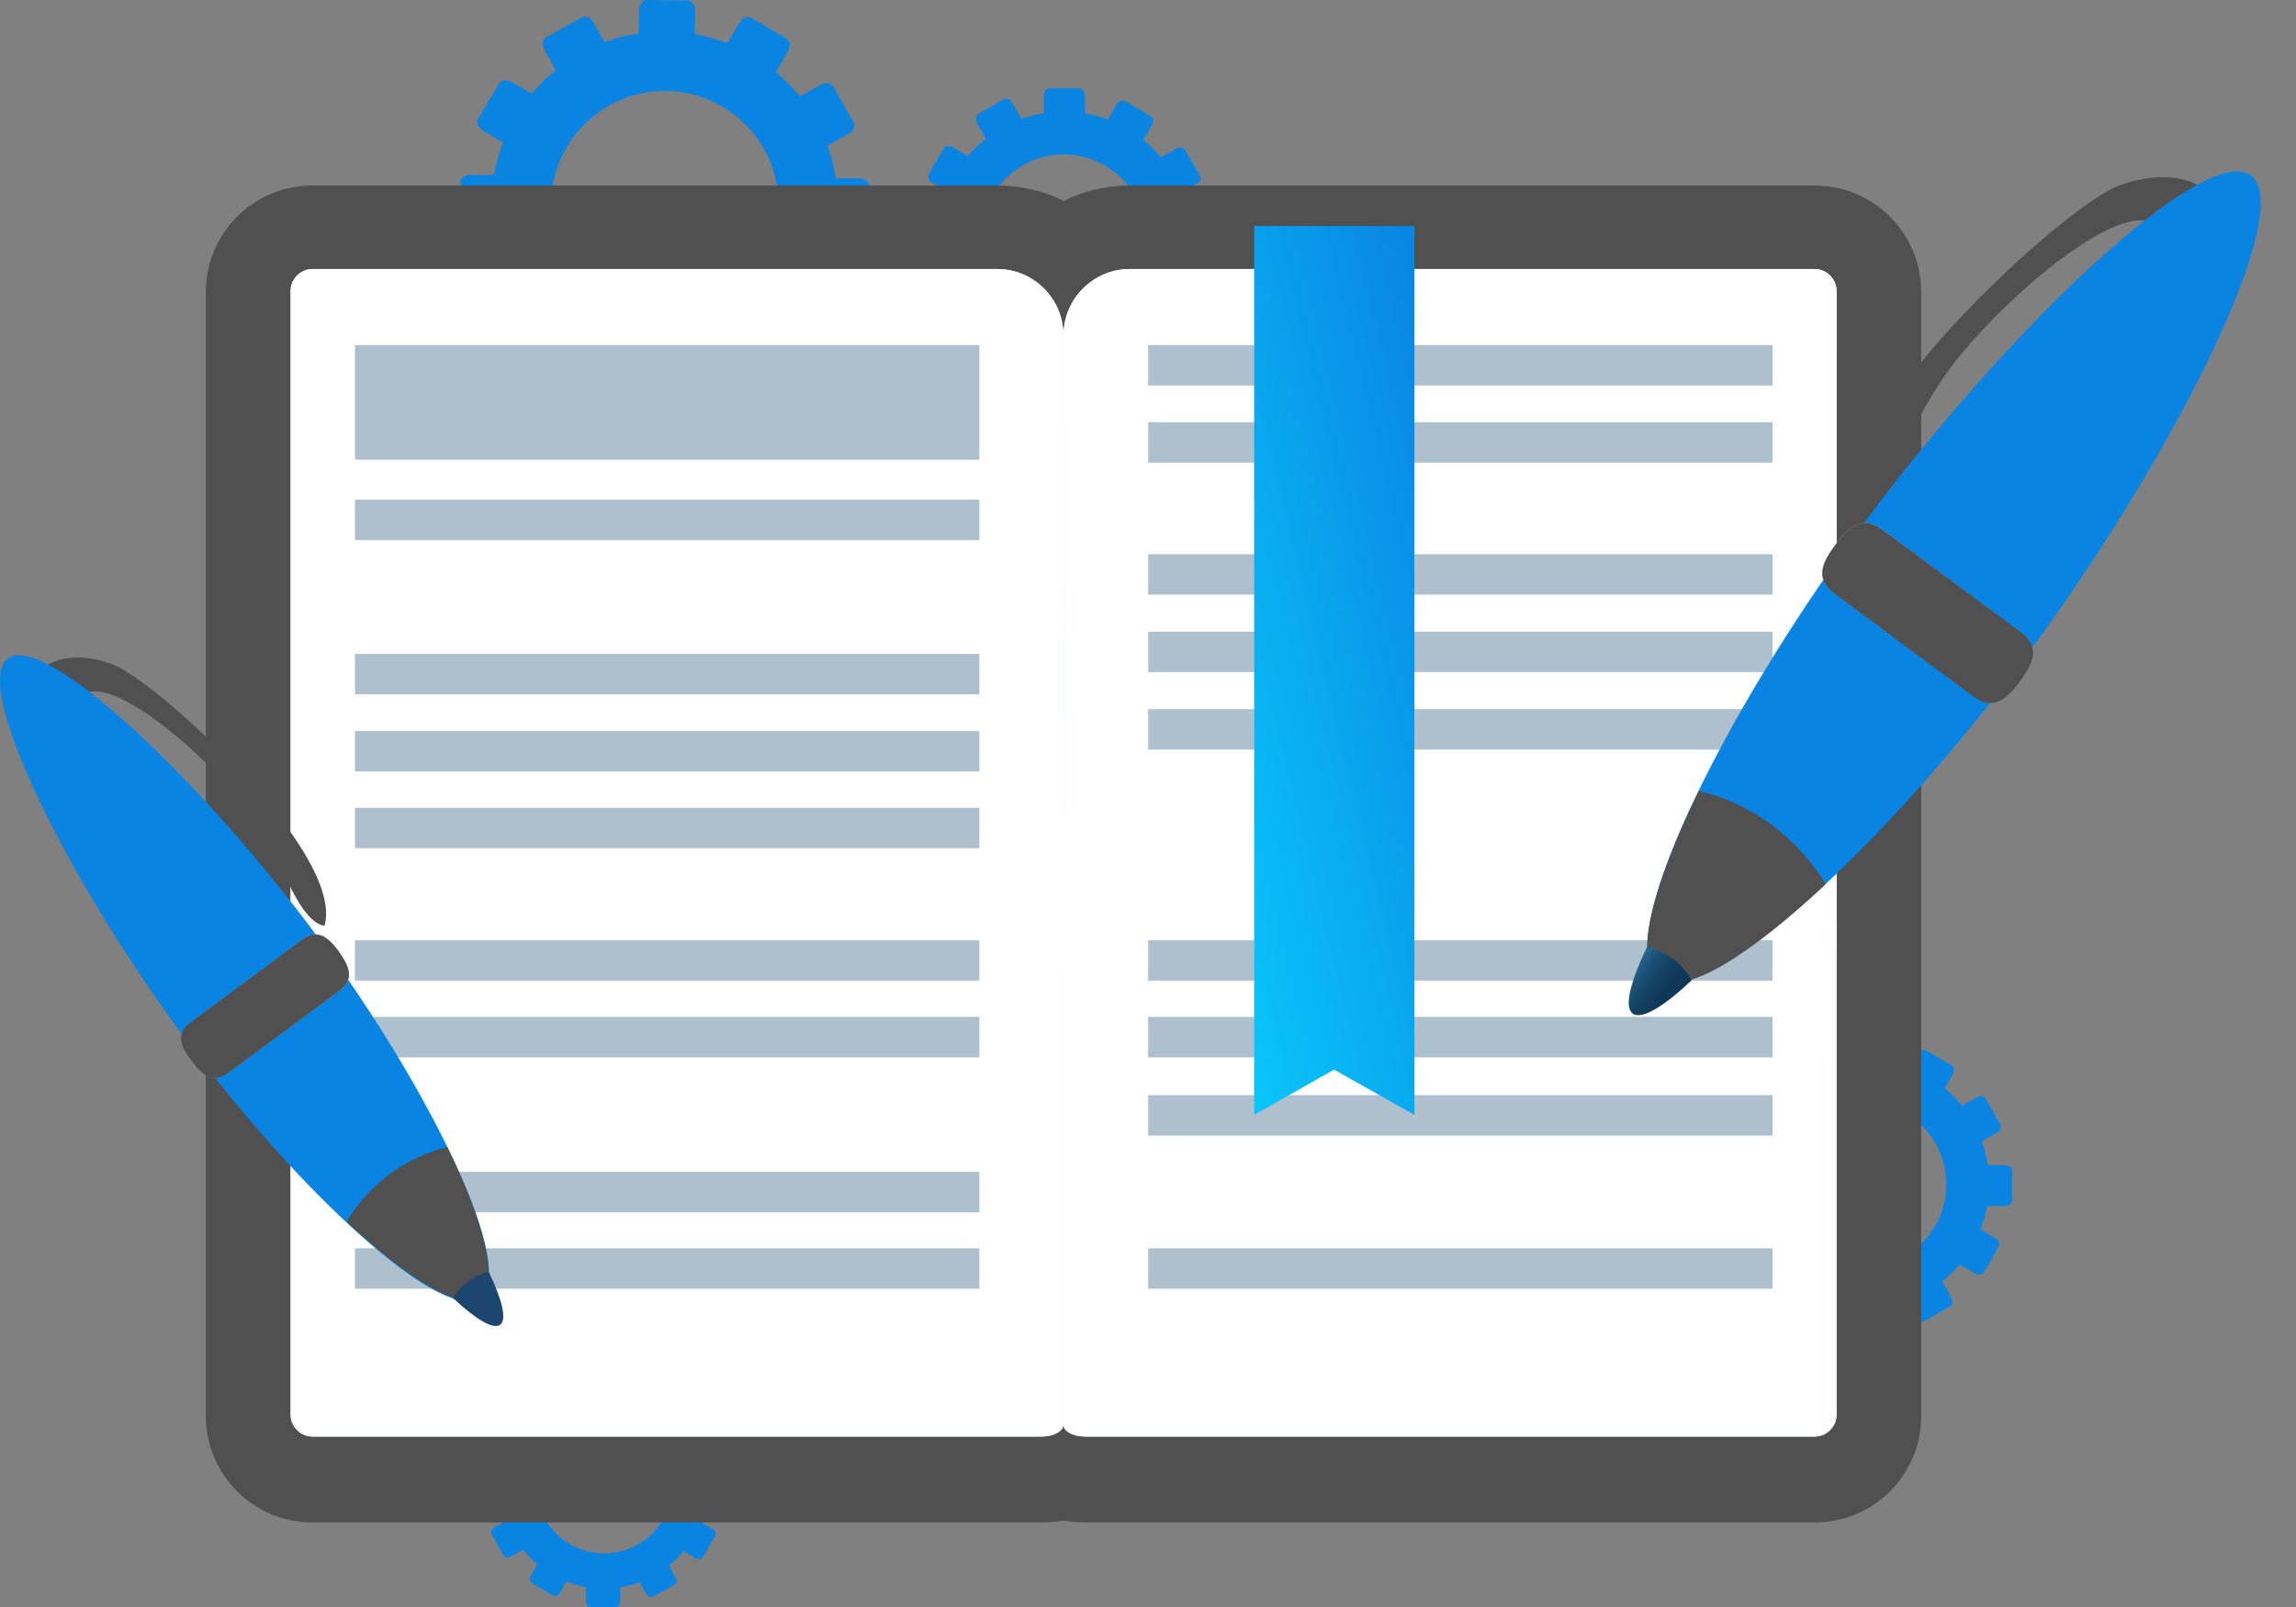 <svg width="50" height="35" viewBox="0 0 50 35" fill="none" xmlns="http://www.w3.org/2000/svg">
<rect x="0" y="0" width="50" height="35" fill="#808080" stroke="none"/>
<path d="M15.128 0.963C15.128 1.088 15.056 1.191 14.963 1.191L14.072 1.181C13.979 1.181 13.906 1.077 13.906 0.953L13.917 0.228C13.917 0.104 13.989 0 14.082 0L14.973 0.01C15.066 0.01 15.139 0.114 15.139 0.238L15.128 0.963Z" fill="#0984E3"/>
<path d="M15.066 7.98C15.066 7.856 14.993 7.753 14.9 7.753L14.009 7.742C13.916 7.742 13.844 7.846 13.844 7.97V8.685C13.844 8.809 13.916 8.913 14.009 8.913L14.91 8.923C15.004 8.923 15.076 8.819 15.076 8.695L15.066 7.98Z" fill="#0984E3"/>
<path d="M13.279 1.113C13.341 1.227 13.331 1.352 13.248 1.393L12.471 1.838C12.388 1.88 12.274 1.828 12.212 1.724L11.86 1.093C11.798 0.979 11.809 0.854 11.891 0.813L12.668 0.378C12.751 0.326 12.865 0.388 12.927 0.492L13.279 1.113Z" fill="#0984E3"/>
<path d="M16.739 7.212C16.677 7.098 16.563 7.046 16.48 7.098L15.704 7.533C15.621 7.585 15.611 7.709 15.673 7.813L16.025 8.434C16.087 8.538 16.201 8.6 16.284 8.548L17.061 8.103C17.143 8.062 17.154 7.927 17.091 7.823L16.739 7.212Z" fill="#0984E3"/>
<path d="M11.768 2.152C11.882 2.215 11.923 2.329 11.882 2.411L11.426 3.178C11.374 3.261 11.25 3.271 11.136 3.209L10.514 2.846C10.411 2.784 10.359 2.67 10.411 2.587L10.867 1.821C10.918 1.738 11.043 1.728 11.146 1.79L11.768 2.152Z" fill="#0984E3"/>
<path d="M17.822 5.72C17.718 5.657 17.584 5.668 17.542 5.751L17.087 6.528C17.035 6.61 17.087 6.724 17.2 6.786L17.822 7.149C17.925 7.211 18.06 7.201 18.101 7.118L18.557 6.341C18.609 6.258 18.557 6.144 18.443 6.082L17.822 5.72Z" fill="#0984E3"/>
<path d="M10.979 3.815C11.103 3.815 11.207 3.888 11.207 3.981L11.196 4.872C11.196 4.965 11.093 5.037 10.968 5.037H10.243C10.119 5.037 10.016 4.954 10.016 4.861L10.026 3.97C10.026 3.877 10.13 3.805 10.254 3.805L10.979 3.815Z" fill="#0984E3"/>
<path d="M17.995 3.883C17.87 3.883 17.767 3.955 17.756 4.049L17.746 4.939C17.746 5.033 17.85 5.105 17.974 5.105L18.699 5.115C18.823 5.115 18.927 5.043 18.927 4.95L18.937 4.059C18.937 3.966 18.834 3.893 18.709 3.883H17.995Z" fill="#0984E3"/>
<path d="M11.131 5.646C11.235 5.584 11.359 5.605 11.411 5.677L11.856 6.454C11.908 6.537 11.856 6.651 11.742 6.713L11.11 7.065C11.007 7.127 10.872 7.117 10.831 7.034L10.385 6.257C10.344 6.174 10.396 6.06 10.499 5.998L11.131 5.646Z" fill="#0984E3"/>
<path d="M17.231 2.205C17.117 2.267 17.076 2.381 17.117 2.464L17.563 3.24C17.604 3.323 17.739 3.334 17.842 3.271L18.474 2.919C18.588 2.857 18.64 2.743 18.588 2.66L18.142 1.884C18.101 1.801 17.977 1.79 17.863 1.852L17.231 2.205Z" fill="#0984E3"/>
<path d="M12.181 7.167C12.243 7.064 12.357 7.012 12.44 7.053L13.217 7.509C13.3 7.561 13.31 7.685 13.248 7.789L12.885 8.41C12.823 8.524 12.709 8.566 12.626 8.524L11.86 8.068C11.777 8.017 11.767 7.892 11.829 7.789L12.181 7.167Z" fill="#0984E3"/>
<path d="M15.727 1.123C15.665 1.226 15.676 1.361 15.758 1.402L16.535 1.858C16.618 1.91 16.732 1.858 16.794 1.744L17.157 1.123C17.219 1.019 17.208 0.884 17.125 0.843L16.359 0.387C16.276 0.336 16.162 0.387 16.1 0.501L15.727 1.123Z" fill="#0984E3"/>
<path d="M14.504 0.688C12.422 0.667 10.724 2.345 10.703 4.427C10.683 6.509 12.36 8.207 14.442 8.228C16.523 8.249 18.222 6.571 18.242 4.489C18.263 2.407 16.585 0.708 14.504 0.688ZM14.463 6.944C13.096 6.933 11.988 5.815 11.998 4.448C12.008 3.08 13.127 1.972 14.494 1.982C15.861 1.993 16.969 3.111 16.958 4.489C16.948 5.846 15.829 6.954 14.463 6.944Z" fill="#0984E3"/>
<path d="M41.066 23.264C41.066 23.358 41.015 23.43 40.942 23.43L40.3 23.42C40.228 23.42 40.176 23.347 40.176 23.254V22.736C40.176 22.643 40.228 22.57 40.3 22.57L40.942 22.581C41.015 22.581 41.066 22.653 41.066 22.746V23.264Z" fill="#0984E3"/>
<path d="M41.023 28.332C41.023 28.239 40.972 28.167 40.899 28.167L40.257 28.156C40.195 28.156 40.133 28.229 40.133 28.322V28.84C40.133 28.933 40.185 29.006 40.257 29.006H40.91C40.972 29.006 41.034 28.933 41.034 28.84L41.023 28.332Z" fill="#0984E3"/>
<path d="M39.738 23.378C39.79 23.461 39.769 23.544 39.718 23.586L39.158 23.907C39.096 23.938 39.013 23.907 38.972 23.824L38.713 23.368C38.672 23.285 38.682 23.203 38.734 23.161L39.293 22.84C39.355 22.809 39.438 22.84 39.479 22.923L39.738 23.378Z" fill="#0984E3"/>
<path d="M42.225 27.79C42.184 27.707 42.101 27.676 42.039 27.707L41.48 28.028C41.417 28.059 41.407 28.152 41.459 28.235L41.718 28.691C41.759 28.774 41.852 28.805 41.904 28.774L42.464 28.453C42.526 28.422 42.536 28.329 42.484 28.246L42.225 27.79Z" fill="#0984E3"/>
<path d="M38.63 24.12C38.713 24.162 38.744 24.255 38.713 24.307L38.392 24.866C38.35 24.928 38.267 24.939 38.184 24.887L37.739 24.628C37.656 24.586 37.625 24.493 37.656 24.441L37.977 23.882C38.008 23.82 38.102 23.809 38.184 23.861L38.63 24.12Z" fill="#0984E3"/>
<path d="M43.008 26.705C42.935 26.653 42.842 26.664 42.801 26.726L42.469 27.285C42.428 27.347 42.469 27.43 42.552 27.471L42.998 27.73C43.08 27.772 43.174 27.772 43.205 27.71L43.526 27.15C43.557 27.088 43.526 27.005 43.443 26.964L43.008 26.705Z" fill="#0984E3"/>
<path d="M38.07 25.336C38.163 25.336 38.236 25.388 38.236 25.46V26.102C38.236 26.175 38.163 26.227 38.07 26.227H37.552C37.459 26.227 37.387 26.175 37.387 26.102V25.46C37.387 25.388 37.459 25.336 37.552 25.336H38.07Z" fill="#0984E3"/>
<path d="M43.145 25.375C43.052 25.375 42.979 25.427 42.979 25.499L42.969 26.142C42.969 26.214 43.041 26.266 43.134 26.266H43.652C43.745 26.266 43.818 26.214 43.818 26.142V25.499C43.818 25.427 43.745 25.375 43.652 25.375H43.145Z" fill="#0984E3"/>
<path d="M38.178 26.658C38.25 26.617 38.344 26.627 38.375 26.679L38.696 27.238C38.727 27.301 38.696 27.383 38.613 27.425L38.157 27.684C38.074 27.725 37.992 27.715 37.95 27.663L37.629 27.104C37.598 27.042 37.629 26.959 37.712 26.917L38.178 26.658Z" fill="#0984E3"/>
<path d="M42.587 24.167C42.504 24.209 42.473 24.291 42.504 24.354L42.825 24.913C42.856 24.975 42.949 24.985 43.022 24.934L43.477 24.675C43.56 24.633 43.591 24.55 43.56 24.488L43.239 23.929C43.208 23.867 43.115 23.856 43.032 23.908L42.587 24.167Z" fill="#0984E3"/>
<path d="M38.929 27.751C38.97 27.668 39.063 27.637 39.115 27.668L39.674 28C39.736 28.031 39.747 28.124 39.695 28.207L39.436 28.652C39.384 28.735 39.302 28.766 39.25 28.735L38.691 28.404C38.628 28.372 38.618 28.279 38.67 28.196L38.929 27.751Z" fill="#0984E3"/>
<path d="M41.498 23.397C41.456 23.48 41.456 23.563 41.518 23.604L42.078 23.936C42.14 23.967 42.222 23.936 42.264 23.853L42.523 23.407C42.564 23.324 42.564 23.231 42.502 23.2L41.943 22.879C41.881 22.848 41.798 22.879 41.757 22.962L41.498 23.397Z" fill="#0984E3"/>
<path d="M40.612 23.063C39.11 23.052 37.878 24.264 37.867 25.766C37.857 27.268 39.069 28.5 40.57 28.511C42.072 28.521 43.304 27.309 43.315 25.807C43.335 24.305 42.124 23.073 40.612 23.063ZM40.581 27.579C39.586 27.568 38.789 26.76 38.799 25.776C38.81 24.792 39.617 23.995 40.601 23.995C41.595 24.005 42.393 24.813 42.383 25.807C42.383 26.791 41.575 27.589 40.581 27.579Z" fill="#0984E3"/>
<path d="M13.531 30.242C13.531 30.324 13.489 30.376 13.427 30.376H12.889C12.827 30.376 12.785 30.314 12.785 30.242V29.806C12.785 29.734 12.827 29.672 12.889 29.672H13.417C13.479 29.672 13.52 29.734 13.52 29.806L13.531 30.242Z" fill="#0984E3"/>
<path d="M13.507 34.431C13.507 34.359 13.466 34.297 13.404 34.297H12.865C12.813 34.297 12.762 34.359 12.762 34.431V34.867C12.762 34.939 12.803 35.001 12.865 35.001H13.404C13.456 35.001 13.507 34.939 13.507 34.867V34.431Z" fill="#0984E3"/>
<path d="M12.445 30.325C12.486 30.387 12.476 30.47 12.424 30.49L11.958 30.749C11.907 30.78 11.844 30.749 11.803 30.677L11.596 30.304C11.554 30.242 11.565 30.159 11.617 30.138L12.083 29.879C12.134 29.848 12.207 29.879 12.238 29.952L12.445 30.325Z" fill="#0984E3"/>
<path d="M14.5 33.977C14.469 33.915 14.396 33.884 14.344 33.905L13.878 34.164C13.826 34.195 13.816 34.267 13.858 34.33L14.065 34.702C14.106 34.764 14.168 34.796 14.22 34.775L14.686 34.516C14.738 34.485 14.748 34.412 14.707 34.35L14.5 33.977Z" fill="#0984E3"/>
<path d="M11.53 30.957C11.592 30.999 11.623 31.071 11.592 31.113L11.322 31.569C11.291 31.62 11.219 31.631 11.146 31.589L10.774 31.372C10.711 31.33 10.68 31.268 10.711 31.216L10.981 30.761C11.012 30.709 11.084 30.709 11.146 30.74L11.53 30.957Z" fill="#0984E3"/>
<path d="M15.139 33.072C15.076 33.031 14.994 33.041 14.973 33.093L14.704 33.559C14.672 33.611 14.704 33.673 14.766 33.715L15.139 33.932C15.201 33.974 15.284 33.963 15.304 33.911L15.573 33.456C15.605 33.404 15.573 33.342 15.511 33.3L15.139 33.072Z" fill="#0984E3"/>
<path d="M11.062 31.945C11.134 31.945 11.196 31.987 11.196 32.049V32.587C11.196 32.639 11.134 32.691 11.062 32.691H10.627C10.554 32.691 10.492 32.65 10.492 32.587V32.059C10.492 32.008 10.554 31.956 10.627 31.956L11.062 31.945Z" fill="#0984E3"/>
<path d="M15.248 31.992C15.175 31.992 15.113 32.034 15.113 32.096V32.634C15.113 32.686 15.175 32.738 15.248 32.738H15.683C15.755 32.738 15.818 32.697 15.818 32.634V32.106C15.818 32.054 15.755 32.002 15.683 32.002L15.248 31.992Z" fill="#0984E3"/>
<path d="M11.153 33.049C11.215 33.008 11.287 33.018 11.318 33.07L11.577 33.536C11.608 33.588 11.577 33.65 11.505 33.691L11.132 33.898C11.07 33.94 10.987 33.929 10.966 33.878L10.707 33.411C10.676 33.36 10.707 33.298 10.78 33.256L11.153 33.049Z" fill="#0984E3"/>
<path d="M14.798 30.967C14.736 31.009 14.704 31.071 14.725 31.122L14.994 31.589C15.025 31.64 15.098 31.651 15.16 31.609L15.533 31.402C15.595 31.361 15.626 31.299 15.605 31.247L15.347 30.781C15.315 30.729 15.243 30.718 15.181 30.76L14.798 30.967Z" fill="#0984E3"/>
<path d="M11.771 33.941C11.813 33.879 11.875 33.848 11.927 33.879L12.393 34.149C12.444 34.18 12.444 34.252 12.413 34.314L12.196 34.687C12.155 34.749 12.092 34.781 12.04 34.749L11.585 34.48C11.533 34.449 11.533 34.377 11.564 34.314L11.771 33.941Z" fill="#0984E3"/>
<path d="M13.9 30.338C13.869 30.4 13.869 30.473 13.921 30.504L14.387 30.773C14.439 30.804 14.501 30.773 14.542 30.711L14.76 30.338C14.801 30.276 14.791 30.193 14.739 30.172L14.283 29.903C14.232 29.872 14.169 29.903 14.128 29.965L13.9 30.338Z" fill="#0984E3"/>
<path d="M13.17 30.094C11.928 30.084 10.913 31.088 10.902 32.331C10.892 33.574 11.886 34.589 13.139 34.599C14.382 34.61 15.397 33.605 15.407 32.362C15.418 31.119 14.413 30.104 13.17 30.094ZM13.15 33.833C12.332 33.823 11.669 33.16 11.679 32.342C11.69 31.523 12.352 30.871 13.17 30.871C13.989 30.881 14.651 31.544 14.641 32.362C14.631 33.181 13.968 33.833 13.15 33.833Z" fill="#0984E3"/>
<path d="M23.625 2.605C23.625 2.699 23.573 2.771 23.501 2.771H22.859C22.786 2.771 22.734 2.699 22.734 2.605V2.088C22.734 1.994 22.786 1.922 22.859 1.922H23.501C23.573 1.922 23.625 1.994 23.625 2.088V2.605Z" fill="#0984E3"/>
<path d="M23.582 7.681C23.582 7.588 23.53 7.516 23.458 7.516H22.816C22.753 7.516 22.691 7.588 22.691 7.681V8.199C22.691 8.292 22.743 8.365 22.816 8.365H23.468C23.541 8.365 23.592 8.292 23.592 8.199L23.582 7.681Z" fill="#0984E3"/>
<path d="M22.305 2.699C22.357 2.782 22.346 2.865 22.284 2.906L21.725 3.227C21.673 3.258 21.58 3.227 21.538 3.144L21.279 2.689C21.238 2.606 21.248 2.523 21.3 2.481L21.859 2.16C21.922 2.129 22.004 2.16 22.046 2.243L22.305 2.699Z" fill="#0984E3"/>
<path d="M24.788 7.134C24.746 7.051 24.663 7.02 24.601 7.051L24.042 7.372C23.98 7.403 23.97 7.496 24.021 7.579L24.28 8.035C24.322 8.118 24.415 8.149 24.467 8.118L25.026 7.797C25.088 7.766 25.099 7.672 25.047 7.589L24.788 7.134Z" fill="#0984E3"/>
<path d="M21.196 3.472C21.279 3.513 21.31 3.606 21.279 3.658L20.958 4.218C20.927 4.28 20.834 4.29 20.751 4.238L20.306 3.979C20.223 3.938 20.192 3.845 20.223 3.793L20.554 3.234C20.585 3.171 20.678 3.161 20.761 3.213L21.196 3.472Z" fill="#0984E3"/>
<path d="M25.57 6.045C25.488 6.003 25.405 6.003 25.363 6.065L25.032 6.625C24.991 6.687 25.032 6.77 25.115 6.811L25.56 7.07C25.643 7.122 25.736 7.111 25.767 7.049L26.099 6.49C26.13 6.428 26.099 6.345 26.016 6.303L25.57 6.045Z" fill="#0984E3"/>
<path d="M20.629 4.672C20.722 4.672 20.794 4.724 20.794 4.796V5.438C20.794 5.5 20.722 5.563 20.629 5.563H20.111C20.018 5.563 19.945 5.511 19.945 5.438V4.796C19.945 4.724 20.018 4.672 20.111 4.672H20.629Z" fill="#0984E3"/>
<path d="M25.7 4.711C25.606 4.711 25.534 4.763 25.534 4.835L25.523 5.477C25.523 5.54 25.596 5.602 25.689 5.602H26.207C26.3 5.602 26.373 5.55 26.373 5.477V4.835C26.373 4.763 26.3 4.711 26.207 4.711H25.7Z" fill="#0984E3"/>
<path d="M20.722 6.01C20.795 5.969 20.888 5.979 20.919 6.031L21.24 6.59C21.271 6.652 21.24 6.735 21.157 6.776L20.712 7.035C20.629 7.077 20.536 7.066 20.505 7.015L20.184 6.455C20.153 6.393 20.184 6.31 20.267 6.269L20.722 6.01Z" fill="#0984E3"/>
<path d="M25.145 3.503C25.063 3.544 25.032 3.627 25.063 3.689L25.384 4.249C25.415 4.311 25.508 4.321 25.591 4.27L26.046 4.011C26.129 3.969 26.16 3.886 26.129 3.824L25.808 3.265C25.777 3.203 25.684 3.192 25.601 3.244L25.145 3.503Z" fill="#0984E3"/>
<path d="M21.487 7.102C21.539 7.02 21.622 6.989 21.674 7.02L22.233 7.351C22.295 7.393 22.305 7.475 22.254 7.558L21.995 8.004C21.943 8.086 21.86 8.118 21.808 8.086L21.249 7.755C21.187 7.724 21.177 7.631 21.229 7.548L21.487 7.102Z" fill="#0984E3"/>
<path d="M24.052 2.728C24.011 2.81 24.011 2.893 24.073 2.935L24.632 3.266C24.694 3.297 24.777 3.266 24.819 3.183L25.078 2.738C25.119 2.655 25.119 2.562 25.057 2.531L24.498 2.199C24.436 2.168 24.353 2.199 24.311 2.282L24.052 2.728Z" fill="#0984E3"/>
<path d="M23.182 2.43C21.68 2.419 20.448 3.631 20.438 5.133C20.427 6.635 21.639 7.868 23.14 7.878C24.642 7.888 25.875 6.676 25.885 5.175C25.905 3.673 24.694 2.44 23.182 2.43ZM23.151 6.946C22.157 6.935 21.359 6.127 21.37 5.144C21.38 4.149 22.188 3.362 23.172 3.362C24.166 3.372 24.963 4.18 24.953 5.175C24.953 6.159 24.145 6.956 23.151 6.946Z" fill="#0984E3"/>
<path d="M21.726 4.481C22.25 4.481 22.741 4.625 23.165 4.874C23.589 4.625 24.08 4.481 24.605 4.481H39.518C40.558 4.482 41.397 5.321 41.398 6.361V30.837C41.398 31.878 40.558 32.718 39.518 32.718H23.642C23.483 32.718 23.32 32.7 23.165 32.667C23.01 32.7 22.847 32.718 22.689 32.718H6.803C5.762 32.718 4.923 31.878 4.923 30.837V6.361C4.923 5.321 5.762 4.481 6.803 4.481H21.726Z" fill="#505050" stroke="#505050" stroke-width="0.881"/>
<path d="M39.519 5.859H26.595H24.876H24.596C23.809 5.859 23.157 6.512 23.157 7.299C23.157 6.502 22.504 5.859 21.717 5.859H21.438H19.718H6.804C6.546 5.859 6.328 6.077 6.328 6.336V30.811C6.328 31.07 6.546 31.288 6.804 31.288H7.768H8.047H9.766H19.718H21.438H21.717H22.68C22.939 31.288 23.157 31.174 23.157 31.029C23.157 31.174 23.374 31.288 23.633 31.288H24.596H24.876H26.595H36.557H38.276H38.556H39.519C39.778 31.288 39.995 31.07 39.995 30.811V6.346C39.995 6.077 39.778 5.859 39.519 5.859Z" fill="url(#paint0_linear_3161_1511)"/>
<path d="M23.157 17.761V7.299C23.157 6.502 22.504 5.859 21.717 5.859H21.438H19.718H6.804C6.546 5.859 6.328 6.077 6.328 6.336V30.811C6.328 31.07 6.546 31.288 6.804 31.288H7.768H8.047H9.766H19.718H21.438H21.717H22.68C22.939 31.288 23.157 31.174 23.157 31.029V17.761Z" fill="white"/>
<path d="M23.167 17.761V7.299C23.167 6.502 23.819 5.859 24.606 5.859H24.886H26.605H39.519C39.778 5.859 39.995 6.077 39.995 6.336V30.811C39.995 31.07 39.778 31.288 39.519 31.288H38.556H38.276H36.557H26.594H24.875H24.596H23.633C23.374 31.288 23.156 31.174 23.156 31.029V17.761C23.167 17.761 23.167 17.761 23.167 17.761Z" fill="white"/>
<path d="M21.328 7.516H7.73V10.012H21.328V7.516Z" fill="#AEBFCE"/>
<path d="M21.328 10.883H7.73V11.763H21.328V10.883Z" fill="#AEBFCE"/>
<path d="M21.328 14.242H7.73V15.123H21.328V14.242Z" fill="#AEBFCE"/>
<path d="M21.328 15.922H7.73V16.802H21.328V15.922Z" fill="#AEBFCE"/>
<path d="M21.328 17.594H7.73V18.474H21.328V17.594Z" fill="#AEBFCE"/>
<path d="M21.328 20.477H7.73V21.357H21.328V20.477Z" fill="#AEBFCE"/>
<path d="M21.328 22.148H7.73V23.029H21.328V22.148Z" fill="#AEBFCE"/>
<path d="M21.328 25.523H7.73V26.404H21.328V25.523Z" fill="#AEBFCE"/>
<path d="M21.328 27.188H7.73V28.068H21.328V27.188Z" fill="#AEBFCE"/>
<path d="M38.601 7.516H25.004V8.396H38.601V7.516Z" fill="#AEBFCE"/>
<path d="M38.601 9.195H25.004V10.076H38.601V9.195Z" fill="#AEBFCE"/>
<path d="M38.601 12.07H25.004V12.951H38.601V12.07Z" fill="#AEBFCE"/>
<path d="M38.601 13.758H25.004V14.638H38.601V13.758Z" fill="#AEBFCE"/>
<path d="M38.601 15.445H25.004V16.326H38.601V15.445Z" fill="#AEBFCE"/>
<path d="M38.601 20.477H25.004V21.357H38.601V20.477Z" fill="#AEBFCE"/>
<path d="M38.601 22.148H25.004V23.029H38.601V22.148Z" fill="#AEBFCE"/>
<path d="M38.601 23.852H25.004V24.732H38.601V23.852Z" fill="#AEBFCE"/>
<path d="M38.601 27.188H25.004V28.068H38.601V27.188Z" fill="#AEBFCE"/>
<path d="M29.052 4.922H27.312V24.281L29.052 23.297L30.802 24.281V4.922H29.052Z" fill="url(#paint1_linear_3161_1511)"/>
<path d="M48.215 4.279C48.215 4.279 47.593 3.523 46.143 4.041C45.014 4.445 39.795 9.147 40.354 11.177C40.354 11.177 40.769 11.25 41.359 9.996C41.949 8.743 42.312 8.028 43.544 6.806C44.766 5.584 46.454 4.383 47.013 4.931L48.215 4.279Z" fill="#505050"/>
<path d="M44.202 14.18C41.075 18.426 37.129 22.041 36.114 21.296C35.099 20.55 37.398 15.713 40.536 11.466C43.674 7.219 48.003 3.076 49.017 3.822C50.022 4.578 47.33 9.933 44.202 14.18Z" fill="#0984E3"/>
<path d="M38.578 17.962C38.081 17.599 37.542 17.351 36.993 17.227C35.989 19.288 35.564 20.904 36.113 21.308C36.662 21.712 38.081 20.831 39.758 19.257C39.468 18.78 39.075 18.335 38.578 17.962Z" fill="#505050"/>
<path d="M43.988 14.837C43.709 15.221 43.408 15.49 42.973 15.169L39.95 12.931C39.514 12.61 39.68 12.248 39.97 11.865C40.26 11.481 40.55 11.212 40.985 11.533L44.009 13.771C44.444 14.092 44.268 14.454 43.988 14.837Z" fill="url(#paint2_linear_3161_1511)"/>
<path d="M36.425 20.884C36.249 20.76 36.052 20.666 35.866 20.625C35.514 21.36 35.358 21.93 35.555 22.075C35.752 22.22 36.249 21.909 36.839 21.35C36.736 21.174 36.601 21.008 36.425 20.884Z" fill="url(#paint3_linear_3161_1511)"/>
<path d="M43.988 14.837C43.709 15.221 43.408 15.49 42.973 15.169L39.95 12.931C39.514 12.61 39.68 12.248 39.97 11.865C40.26 11.481 40.55 11.212 40.985 11.533L44.009 13.771C44.444 14.092 44.268 14.454 43.988 14.837Z" fill="#505050"/>
<path d="M0.805 14.657C0.805 14.657 1.302 14.046 2.451 14.47C3.352 14.791 7.505 18.541 7.07 20.157C7.07 20.157 6.739 20.219 6.273 19.214C5.807 18.21 5.506 17.64 4.533 16.666C3.559 15.693 2.213 14.729 1.768 15.164L0.805 14.657Z" fill="#505050"/>
<path d="M4.005 22.587C6.501 25.974 9.649 28.854 10.457 28.263C11.265 27.663 9.432 23.809 6.936 20.433C4.44 17.046 0.981 13.752 0.174 14.342C-0.634 14.933 1.499 19.2 4.005 22.587Z" fill="#0984E3"/>
<path d="M8.479 25.575C8.872 25.285 9.307 25.088 9.742 24.984C10.55 26.631 10.882 27.916 10.447 28.237C10.012 28.558 8.883 27.854 7.547 26.611C7.775 26.227 8.085 25.875 8.479 25.575Z" fill="#505050"/>
<path d="M4.171 23.1C4.399 23.41 4.637 23.618 4.979 23.359L7.392 21.577C7.734 21.318 7.599 21.038 7.382 20.728C7.154 20.417 6.916 20.21 6.574 20.469L4.161 22.261C3.809 22.509 3.943 22.799 4.171 23.1Z" fill="url(#paint4_linear_3161_1511)"/>
<path d="M10.199 27.91C10.333 27.807 10.489 27.734 10.644 27.703C10.924 28.283 11.048 28.739 10.892 28.853C10.737 28.967 10.344 28.718 9.867 28.273C9.95 28.138 10.054 28.014 10.199 27.91Z" fill="#1C4670"/>
<path d="M4.171 23.1C4.399 23.41 4.637 23.618 4.979 23.359L7.392 21.577C7.734 21.318 7.599 21.038 7.382 20.728C7.154 20.417 6.916 20.21 6.574 20.469L4.161 22.261C3.809 22.509 3.943 22.799 4.171 23.1Z" fill="#505050"/>
<defs>
<linearGradient id="paint0_linear_3161_1511" x1="23.16" y1="28.805" x2="23.16" y2="3.365" gradientUnits="userSpaceOnUse">
<stop stop-color="#CDEFFA"/>
<stop offset="1" stop-color="#FAFAFA"/>
</linearGradient>
<linearGradient id="paint1_linear_3161_1511" x1="30.81" y1="4.922" x2="23.092" y2="6.784" gradientUnits="userSpaceOnUse">
<stop stop-color="#0984E3"/>
<stop offset="1" stop-color="#09C6F9"/>
</linearGradient>
<linearGradient id="paint2_linear_3161_1511" x1="39.966" y1="11.871" x2="43.988" y2="14.84" gradientUnits="userSpaceOnUse">
<stop stop-color="#BDBDBD"/>
<stop offset="0.117" stop-color="#ABABAB"/>
<stop offset="0.323" stop-color="#919191"/>
<stop offset="0.535" stop-color="#7F7F7F"/>
<stop offset="0.756" stop-color="#747474"/>
<stop offset="1" stop-color="#707070"/>
</linearGradient>
<linearGradient id="paint3_linear_3161_1511" x1="35.499" y1="21.113" x2="36.476" y2="21.834" gradientUnits="userSpaceOnUse">
<stop stop-color="#286891"/>
<stop offset="0.01" stop-color="#276790"/>
<stop offset="0.24" stop-color="#1C5176"/>
<stop offset="0.478" stop-color="#144264"/>
<stop offset="0.726" stop-color="#103959"/>
<stop offset="1" stop-color="#0E3655"/>
</linearGradient>
<linearGradient id="paint4_linear_3161_1511" x1="7.377" y1="20.738" x2="4.172" y2="23.104" gradientUnits="userSpaceOnUse">
<stop stop-color="#BDBDBD"/>
<stop offset="0.117" stop-color="#ABABAB"/>
<stop offset="0.323" stop-color="#919191"/>
<stop offset="0.535" stop-color="#7F7F7F"/>
<stop offset="0.756" stop-color="#747474"/>
<stop offset="1" stop-color="#707070"/>
</linearGradient>
</defs>
</svg>
